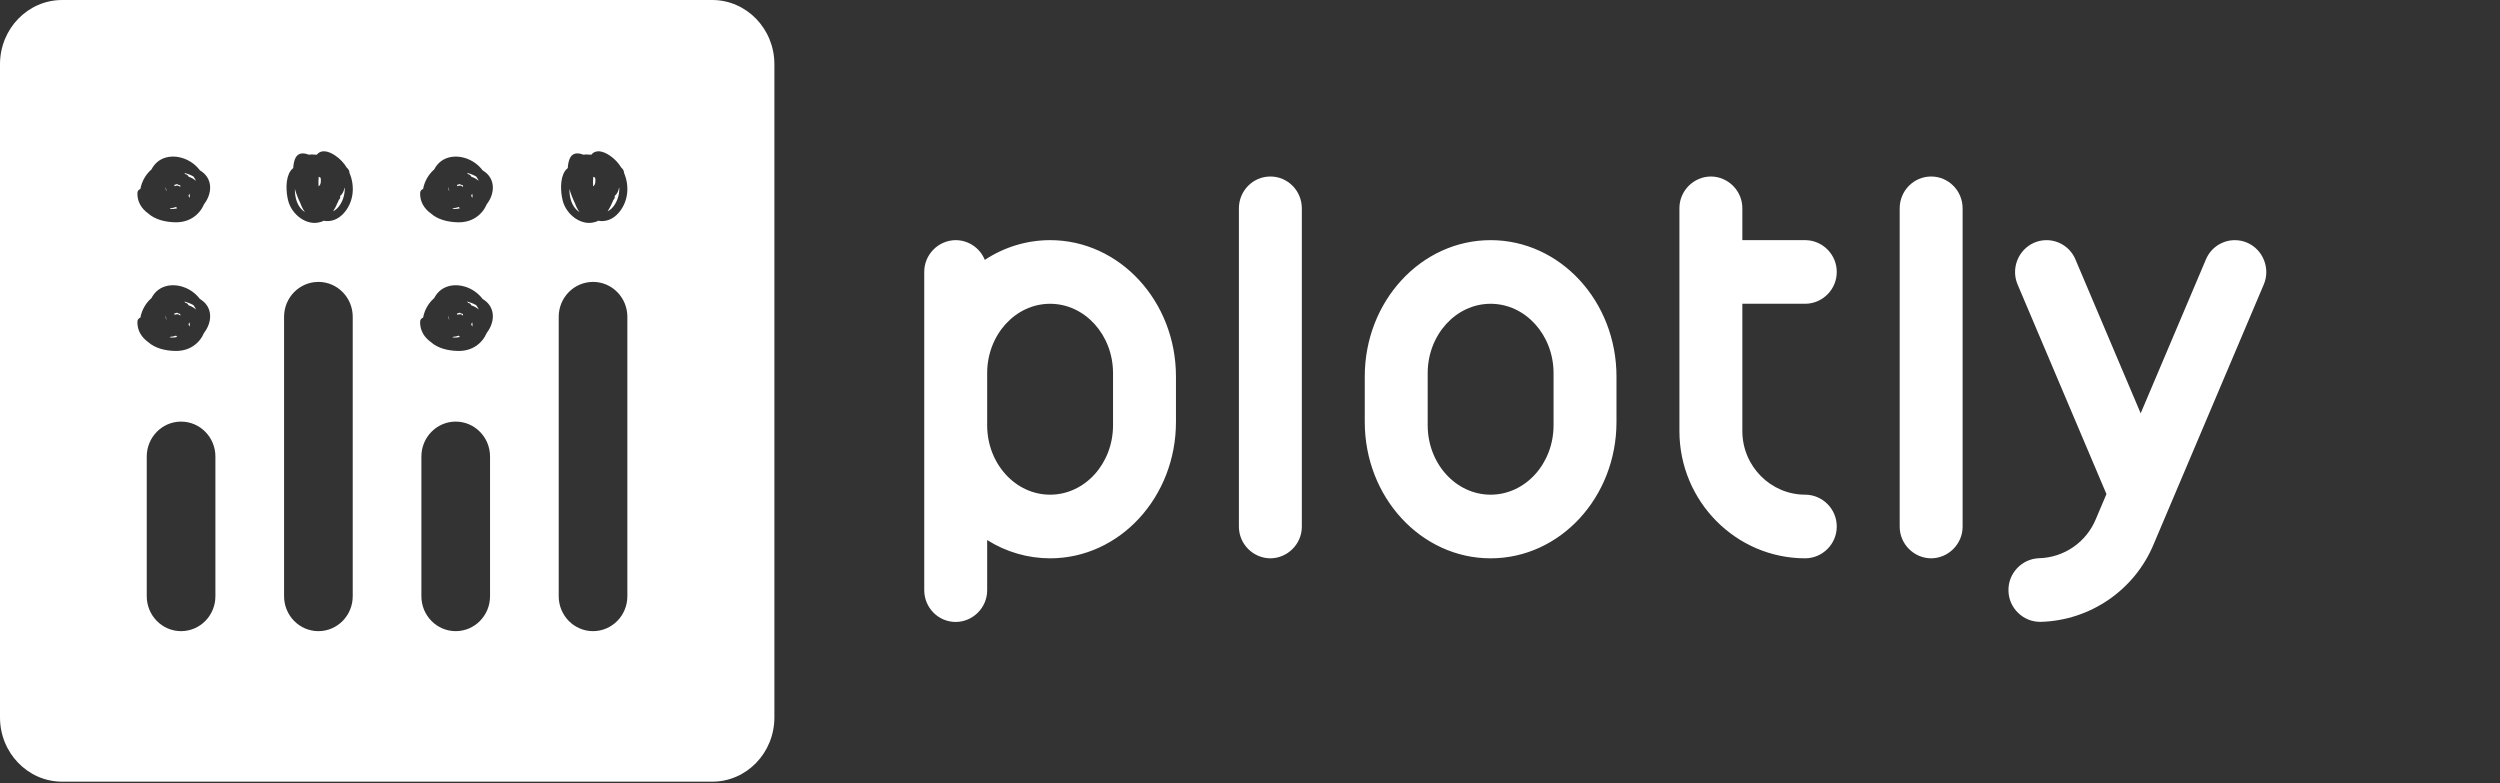<?xml version="1.0" encoding="UTF-8" standalone="no"?><!DOCTYPE svg PUBLIC "-//W3C//DTD SVG 1.1//EN" "http://www.w3.org/Graphics/SVG/1.1/DTD/svg11.dtd"><svg width="100%" height="100%" viewBox="0 0 613 192" version="1.1" xmlns="http://www.w3.org/2000/svg" xmlns:xlink="http://www.w3.org/1999/xlink" xml:space="preserve" xmlns:serif="http://www.serif.com/" style="fill-rule:evenodd;clip-rule:evenodd;stroke-linejoin:round;stroke-miterlimit:2;"><rect x="0" y="0" width="613" height="192" fill="#333333" stroke="none"/><g><path d="M174.724,0c8.379,0.055 15.155,7.084 15.155,15.75l0,160.167c0,8.696 -6.833,15.75 -15.254,15.75l-159.375,-0c-8.417,-0 -15.25,-7.054 -15.25,-15.75l0,-160.167c0,-8.7 6.833,-15.75 15.254,-15.75l159.371,0l0.099,0Zm-130.324,103.375c-4.65,0 -8.417,3.833 -8.417,8.567l0,34.254c0,4.729 3.767,8.562 8.417,8.562c4.65,0 8.417,-3.833 8.417,-8.562l-0,-34.254c-0,-4.729 -3.767,-8.563 -8.417,-8.563l0,-0.004Zm67.342,0c-4.65,0 -8.417,3.833 -8.417,8.567l0,34.254c0,4.729 3.767,8.562 8.417,8.562c4.646,0 8.416,-3.833 8.416,-8.562l0,-34.254c0,-4.729 -3.77,-8.563 -8.416,-8.563l-0,-0.004Zm-33.671,-34.25c-4.65,0 -8.417,3.833 -8.417,8.558l0,68.513c0,4.729 3.767,8.562 8.417,8.562c4.65,0 8.417,-3.833 8.417,-8.562l-0,-68.513c-0,-4.729 -3.767,-8.562 -8.417,-8.562l-0,0.004Zm67.342,0c-4.65,0 -8.417,3.833 -8.417,8.558l-0,68.513c-0,4.729 3.767,8.562 8.417,8.562c4.645,0 8.416,-3.833 8.416,-8.562l0,-68.513c0,-4.729 -3.771,-8.562 -8.416,-8.562l-0,0.004Zm-26.609,4.496c-0.152,-0.106 -0.306,-0.209 -0.462,-0.308c-0.519,-0.688 -1.139,-1.293 -1.838,-1.796c-2.987,-2.154 -7.566,-2.363 -9.741,1.05c-0.105,0.166 -0.209,0.341 -0.3,0.525c-1.424,1.241 -2.383,2.932 -2.717,4.791c-0.439,0.138 -0.738,0.549 -0.733,1.009c-0.063,2.166 1.05,3.862 2.65,4.996c1.666,1.5 4.141,2.104 6.554,2.166c3.575,0.096 6.041,-1.862 7.15,-4.458l0.041,-0.054c1.905,-2.5 2.125,-5.971 -0.604,-7.921Zm-69.321,-0c-0.153,-0.106 -0.309,-0.209 -0.466,-0.308c-0.518,-0.688 -1.136,-1.293 -1.834,-1.796c-2.991,-2.154 -7.566,-2.363 -9.741,1.05c-0.109,0.166 -0.209,0.341 -0.3,0.525c-1.423,1.242 -2.382,2.932 -2.717,4.791c-0.439,0.138 -0.738,0.549 -0.733,1.009c-0.063,2.166 1.05,3.862 2.65,4.996c1.666,1.5 4.137,2.104 6.554,2.166c3.575,0.096 6.042,-1.862 7.15,-4.458l0.042,-0.054c1.904,-2.5 2.125,-5.971 -0.605,-7.921Zm61.567,8.975c0.488,-0.029 0.971,-0.125 1.433,-0.296c0.092,0.104 0.184,0.213 0.284,0.313c-0.591,0.164 -1.21,0.202 -1.817,0.112l0.1,-0.125l0,-0.004Zm-69.321,-0c0.488,-0.029 0.971,-0.125 1.434,-0.296c0.087,0.104 0.183,0.213 0.283,0.313c-0.591,0.164 -1.21,0.202 -1.817,0.112l0.1,-0.125l0,-0.004Zm74.084,-2.504c-0.095,-0.185 -0.189,-0.37 -0.284,-0.554c0.092,-0.163 0.17,-0.333 0.234,-0.509c0.12,0.367 0.129,0.721 0.05,1.063Zm-69.321,-0c-0.094,-0.185 -0.189,-0.37 -0.284,-0.554c0.091,-0.163 0.167,-0.333 0.23,-0.509c0.125,0.367 0.133,0.721 0.054,1.063Zm-5.884,-2.709c0.024,0.176 0.058,0.351 0.102,0.523c0.044,0.171 0.097,0.341 0.161,0.507c-0.208,-0.23 -0.304,-0.571 -0.263,-1.03Zm69.321,0c0.024,0.176 0.058,0.351 0.102,0.523c0.043,0.171 0.097,0.341 0.161,0.507c-0.209,-0.23 -0.304,-0.571 -0.263,-1.03Zm-66.333,-0.595c0.19,0.089 0.39,0.154 0.596,0.195c0.019,0.148 0.029,0.297 0.029,0.446c-0.338,-0.446 -0.95,-0.475 -1.404,-0.216l-0.084,-0.334l0.684,-0.208c0.054,0.042 0.112,0.083 0.179,0.117Zm69.321,-0c0.191,0.089 0.392,0.155 0.6,0.195c0.018,0.148 0.026,0.297 0.025,0.446c-0.334,-0.446 -0.95,-0.475 -1.404,-0.216l-0.084,-0.334l0.684,-0.208c0.054,0.042 0.112,0.083 0.179,0.117Zm-65.488,-1.971c0.255,0.334 0.469,0.698 0.638,1.083c-0.521,-0.465 -1.136,-0.811 -1.804,-1.012c-0.138,-0.3 -0.396,-0.555 -0.705,-0.613l-0.091,-0.017c-0.085,-0.116 -0.176,-0.229 -0.271,-0.337c0.796,0.217 1.571,0.517 2.233,0.896Zm69.321,-0c0.255,0.334 0.469,0.698 0.638,1.083c-0.521,-0.465 -1.137,-0.811 -1.805,-1.012c-0.137,-0.3 -0.395,-0.555 -0.704,-0.613l-0.091,-0.017c-0.085,-0.116 -0.176,-0.229 -0.271,-0.337c0.8,0.217 1.571,0.517 2.233,0.896Zm36.271,-32.404c-0.017,-0.509 -0.262,-0.984 -0.667,-1.292c-0.718,-1.191 -1.688,-2.211 -2.841,-2.988c-1.596,-1.062 -3.396,-1.583 -4.521,-0.195c-0.422,-0.039 -0.844,-0.059 -1.267,-0.063c-0.258,-0.004 -0.496,0.017 -0.721,0.05c-1.341,-0.529 -2.775,-0.542 -3.396,1.175c-0.233,0.681 -0.363,1.393 -0.387,2.113c-0.255,0.19 -0.478,0.421 -0.659,0.683c-1.304,1.871 -1.116,5.167 -0.6,7.25c0.875,3.55 4.655,6.342 7.93,5.292c0.275,-0.047 0.536,-0.152 0.766,-0.309c1.75,0.329 3.659,-0.258 5.179,-2.112c2.271,-2.763 2.505,-6.5 1.184,-9.604Zm-67.321,-0c-0.016,-0.508 -0.259,-0.983 -0.663,-1.292c-0.719,-1.191 -1.69,-2.211 -2.845,-2.988c-1.592,-1.062 -3.396,-1.583 -4.517,-0.195c-0.421,-0.039 -0.844,-0.059 -1.267,-0.063c-0.258,-0.004 -0.5,0.017 -0.721,0.05c-1.345,-0.529 -2.779,-0.542 -3.4,1.175c-0.232,0.681 -0.362,1.393 -0.387,2.113c-0.255,0.19 -0.477,0.421 -0.658,0.683c-1.3,1.871 -1.117,5.167 -0.6,7.25c0.875,3.55 4.658,6.342 7.933,5.292c0.275,-0.047 0.536,-0.152 0.767,-0.309c1.75,0.329 3.654,-0.258 5.179,-2.112c2.266,-2.763 2.5,-6.5 1.179,-9.604Zm33.104,-0.334c-0.152,-0.108 -0.306,-0.212 -0.462,-0.312c-0.519,-0.687 -1.139,-1.291 -1.838,-1.792c-2.987,-2.158 -7.566,-2.362 -9.741,1.05c-0.105,0.167 -0.209,0.342 -0.3,0.521c-1.424,1.241 -2.383,2.932 -2.717,4.792c-0.439,0.137 -0.738,0.548 -0.733,1.008c-0.063,2.167 1.05,3.862 2.65,5c1.666,1.496 4.141,2.1 6.554,2.167c3.575,0.095 6.041,-1.863 7.15,-4.459l0.041,-0.054c1.905,-2.5 2.125,-5.971 -0.604,-7.921Zm-69.321,-0.004c-0.153,-0.108 -0.308,-0.212 -0.466,-0.312c-0.518,-0.687 -1.136,-1.291 -1.834,-1.792c-2.991,-2.158 -7.566,-2.363 -9.741,1.05c-0.109,0.167 -0.209,0.342 -0.3,0.521c-1.423,1.242 -2.382,2.932 -2.717,4.791c-0.439,0.138 -0.738,0.549 -0.733,1.009c-0.063,2.166 1.05,3.862 2.65,5c1.666,1.496 4.137,2.1 6.554,2.166c3.575,0.096 6.041,-1.862 7.15,-4.458l0.041,-0.054c1.905,-2.5 2.125,-5.971 -0.604,-7.921Zm22.859,5.3c-0.032,-0.356 -0.046,-0.713 -0.042,-1.071c0.333,1.229 0.825,2.434 1.333,3.488c0.292,0.783 0.667,1.608 1.146,2.208c-0.245,-0.155 -0.475,-0.332 -0.687,-0.529c-1.121,-1.042 -1.613,-2.613 -1.75,-4.096Zm67.316,0c-0.03,-0.356 -0.043,-0.713 -0.037,-1.071c0.329,1.229 0.825,2.434 1.333,3.488c0.292,0.783 0.667,1.608 1.142,2.208c-0.245,-0.155 -0.475,-0.332 -0.688,-0.529c-1.121,-1.042 -1.608,-2.613 -1.75,-4.096Zm-56.25,2.804c-0.5,0.779 -1.1,1.317 -1.737,1.642c0.421,-0.65 0.825,-1.425 1.183,-2.275c0.083,-0.171 0.158,-0.346 0.229,-0.525c0.267,-0.242 0.417,-0.6 0.317,-0.946c0.004,-0.014 0.008,-0.028 0.012,-0.042c0.525,-0.391 0.892,-1.116 1.034,-1.895l0.083,-0.138c0.042,1.463 -0.321,2.929 -1.125,4.179l0.004,0Zm67.317,0c-0.5,0.779 -1.096,1.317 -1.733,1.642c0.416,-0.65 0.825,-1.425 1.179,-2.275c0.083,-0.173 0.161,-0.348 0.233,-0.525c0.267,-0.242 0.417,-0.6 0.313,-0.946c0.008,-0.012 0.008,-0.029 0.012,-0.042c0.525,-0.391 0.896,-1.116 1.033,-1.895l0.088,-0.138c0.042,1.463 -0.325,2.929 -1.125,4.179Zm-108.996,0.875c0.488,-0.029 0.971,-0.125 1.433,-0.3c0.088,0.109 0.184,0.213 0.284,0.313c-0.59,0.169 -1.21,0.209 -1.817,0.116l0.1,-0.129Zm69.321,0c0.487,-0.029 0.971,-0.125 1.433,-0.3c0.092,0.109 0.184,0.213 0.284,0.313c-0.59,0.169 -1.21,0.209 -1.817,0.116l0.1,-0.129Zm4.762,-2.508l-0.283,-0.55c0.092,-0.167 0.167,-0.333 0.233,-0.508c0.121,0.366 0.13,0.72 0.05,1.058Zm-69.32,-0.004l-0.284,-0.55c0.092,-0.167 0.167,-0.334 0.229,-0.509c0.125,0.367 0.134,0.721 0.055,1.059Zm-5.884,-2.709c0.021,0.138 0.042,0.275 0.079,0.413c0.05,0.208 0.113,0.412 0.184,0.621c-0.209,-0.229 -0.304,-0.571 -0.263,-1.034Zm69.321,0.005c0.031,0.174 0.068,0.347 0.112,0.519c0.043,0.172 0.094,0.342 0.151,0.51c-0.209,-0.225 -0.305,-0.567 -0.263,-1.029Zm-66.333,-0.592c0.19,0.087 0.39,0.151 0.596,0.192c0.019,0.149 0.029,0.299 0.029,0.45c-0.338,-0.446 -0.95,-0.48 -1.404,-0.217l-0.084,-0.333l0.684,-0.209c0.054,0.042 0.112,0.084 0.179,0.117Zm69.321,-0c0.191,0.087 0.393,0.151 0.6,0.192c0.018,0.149 0.026,0.299 0.025,0.45c-0.334,-0.446 -0.95,-0.48 -1.405,-0.217l-0.083,-0.333l0.683,-0.209c0.055,0.042 0.113,0.084 0.18,0.117Zm-34.809,0.442c-0.046,-0.784 -0.032,-1.569 0.042,-2.35c0.096,0.041 0.196,0.087 0.3,0.15c0.058,0.033 0.108,0.07 0.167,0.112c0.137,0.742 0.091,1.754 -0.509,2.083l0,0.005Zm67.317,-0c-0.046,-0.784 -0.032,-1.569 0.042,-2.35c0.1,0.041 0.2,0.087 0.304,0.15l0.162,0.112c0.142,0.742 0.096,1.754 -0.508,2.083l-0,0.005Zm-97.996,-2.413c0.255,0.334 0.469,0.698 0.638,1.083c-0.52,-0.465 -1.136,-0.811 -1.805,-1.012c-0.137,-0.304 -0.395,-0.554 -0.704,-0.613l-0.091,-0.02c-0.085,-0.116 -0.176,-0.227 -0.271,-0.334c0.796,0.213 1.571,0.513 2.233,0.896Zm69.321,0c0.255,0.334 0.469,0.698 0.637,1.083c-0.519,-0.465 -1.135,-0.811 -1.804,-1.012c-0.137,-0.304 -0.396,-0.554 -0.704,-0.613l-0.092,-0.02c-0.084,-0.116 -0.175,-0.227 -0.27,-0.334c0.8,0.213 1.57,0.513 2.233,0.896Z" style="fill:#fff;"/><g><path d="M311.496,136.9c-4.241,-0.023 -7.717,-3.518 -7.717,-7.758c0,-0.016 0,-0.031 0,-0.046l0,-78.013c0,-4.312 3.454,-7.804 7.717,-7.804c4.258,0 7.712,3.492 7.712,7.804l0,78.013c0,0.015 0,0.03 0,0.046c0,4.239 -3.473,7.733 -7.712,7.758m162.021,0c-4.239,-0.025 -7.713,-3.519 -7.713,-7.758c0,-0.016 0,-0.031 0,-0.046l0,-78.013c0,-4.312 3.454,-7.804 7.713,-7.804c4.262,0 7.716,3.492 7.716,7.804l0,78.013c0,0.015 0,0.03 0,0.046c0,4.24 -3.476,7.735 -7.716,7.758m-200.6,-32.625c-0,9.4 -6.909,17.021 -15.434,17.021c-8.52,-0 -15.429,-7.625 -15.429,-17.021l0,-12.767c0,-9.4 6.909,-17.021 15.429,-17.021c8.525,0 15.434,7.621 15.434,17.021l-0,12.767Zm-15.434,-45.392c-5.695,0.007 -11.265,1.693 -16.008,4.846c-1.167,-2.912 -4,-4.835 -7.137,-4.846c-4.255,0.025 -7.736,3.546 -7.713,7.8l0,78.017c0,4.308 3.454,7.804 7.713,7.804c4.24,-0.023 7.716,-3.518 7.716,-7.758c0,-0.015 0,-0.031 0,-0.046l0,-12.283c4.616,2.922 9.966,4.477 15.429,4.483c17.046,0 30.863,-14.971 30.863,-33.437l-0,-11.146c-0,-18.463 -13.817,-33.434 -30.863,-33.434Zm123.45,45.392c0,9.4 -6.908,17.021 -15.433,17.021c-8.521,-0 -15.429,-7.625 -15.429,-17.021l-0,-12.767c-0,-9.4 6.908,-17.021 15.429,-17.021c8.525,0 15.433,7.621 15.433,17.021l0,12.767Zm-15.433,-45.392c-17.042,0 -30.858,14.971 -30.858,33.434l-0,11.145c-0,18.467 13.816,33.438 30.858,33.438c17.046,0 30.863,-14.971 30.863,-33.437l-0,-11.146c-0,-18.463 -13.817,-33.434 -30.863,-33.434Zm77.158,62.413c-8.508,-0 -15.433,-7 -15.433,-15.604l0,-31.209l15.433,0c4.255,-0.025 7.736,-3.545 7.713,-7.8c0.023,-4.254 -3.458,-7.775 -7.713,-7.8l-15.433,0l0,-7.804c0.023,-4.254 -3.458,-7.775 -7.712,-7.8c-4.241,0.023 -7.717,3.518 -7.717,7.758c-0,0.014 -0,0.028 -0,0.042l-0,54.613c-0,17.208 13.846,31.208 30.862,31.208c4.239,-0.025 7.713,-3.519 7.713,-7.758c-0,-0.016 -0,-0.031 -0,-0.046c0.023,-4.255 -3.458,-7.775 -7.713,-7.8m108.371,-61.779c-0.961,-0.415 -1.996,-0.629 -3.043,-0.629c-3.094,0 -5.899,1.869 -7.09,4.724l-16,37.734l-15.996,-37.734c-1.192,-2.855 -3.997,-4.724 -7.091,-4.724c-1.046,0 -2.081,0.214 -3.042,0.629c-3.902,1.717 -5.722,6.32 -4.05,10.241l21.787,51.388l-2.591,6.112c-2.311,5.667 -7.779,9.451 -13.896,9.617c-4.259,0.124 -7.661,3.729 -7.538,7.987c0.076,4.184 3.524,7.591 7.709,7.617l0.187,0c12.206,-0.322 23.123,-7.856 27.754,-19.154l26.95,-63.567c1.672,-3.921 -0.148,-8.524 -4.05,-10.241" style="fill:#fff;"/></g></g></svg>